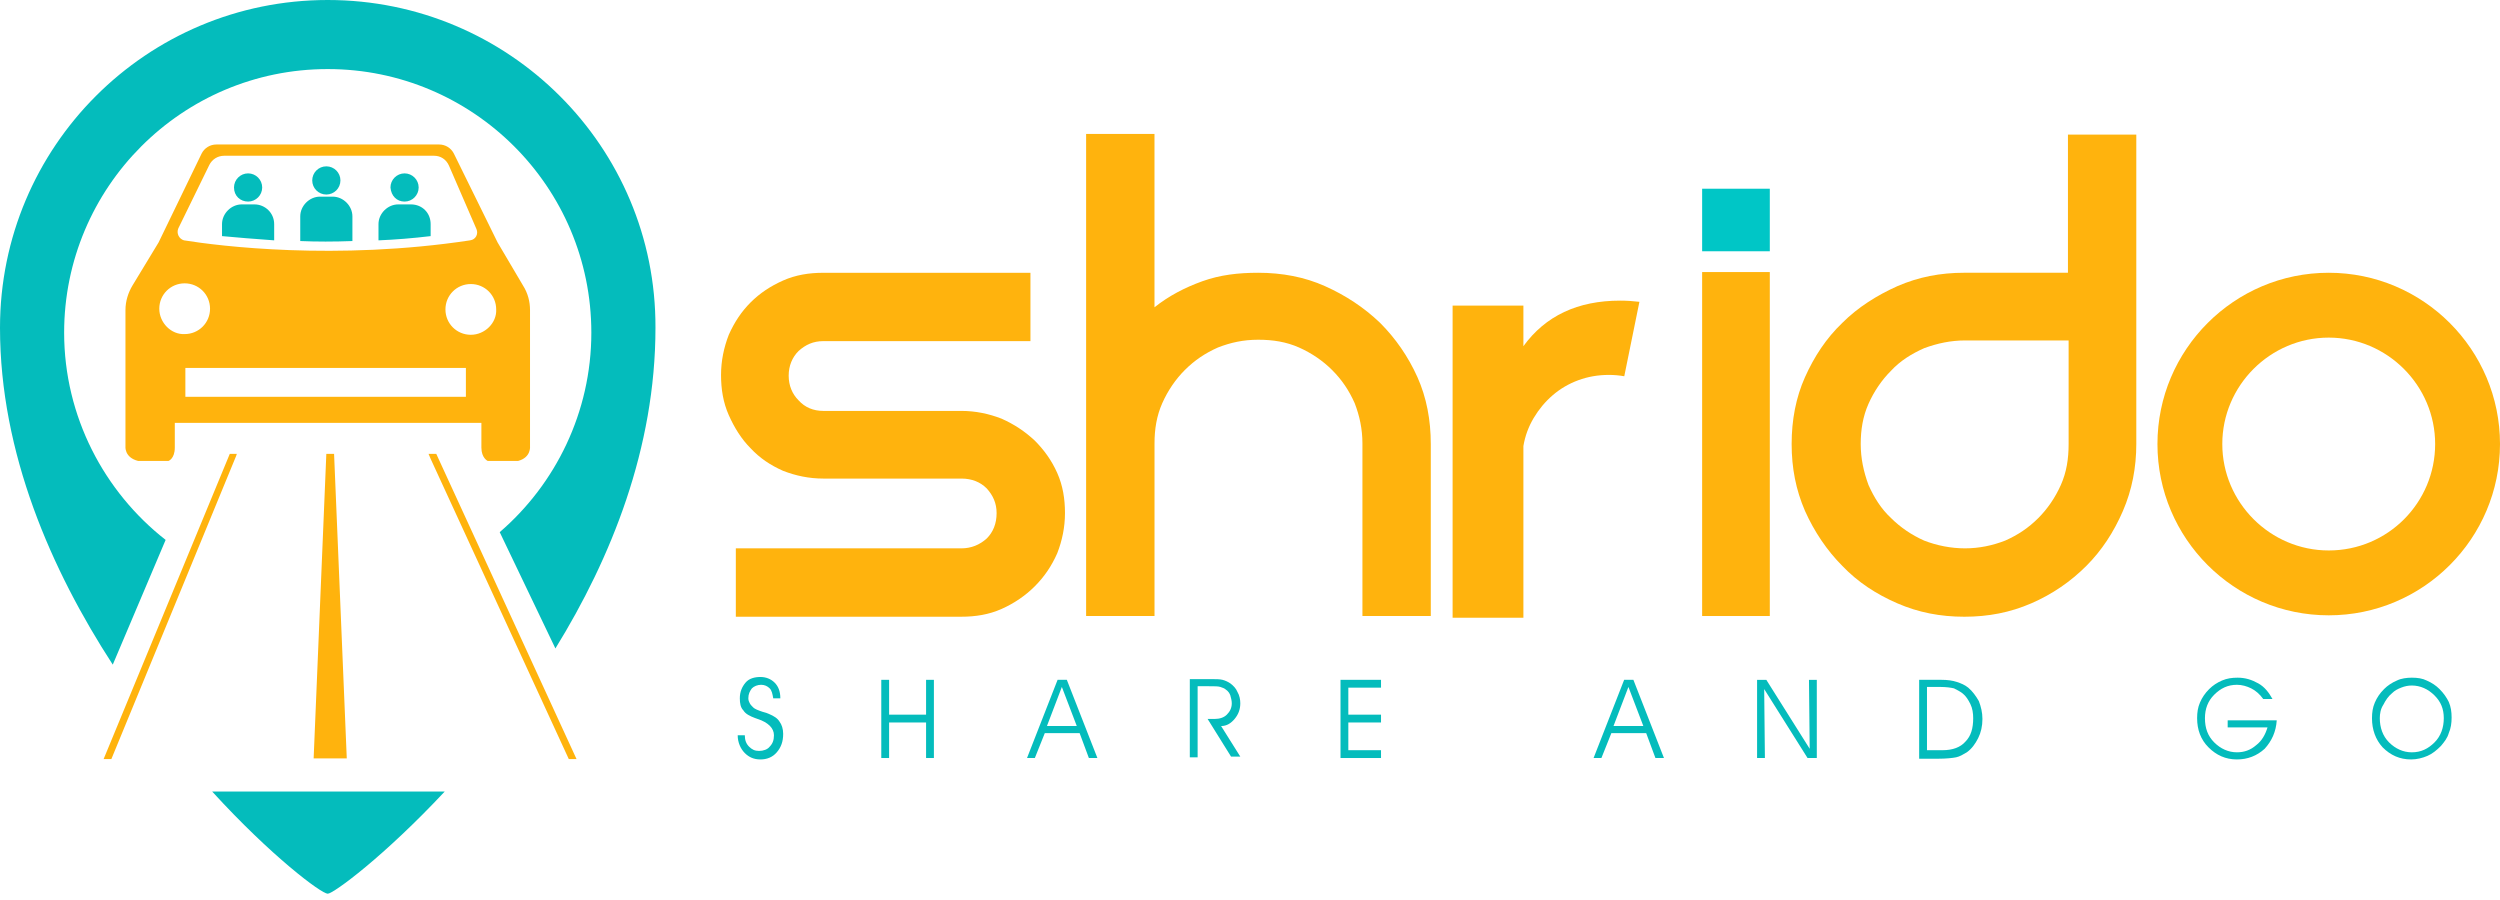 <svg width="250" height="90" viewBox="0 0 250 90" fill="none" xmlns="http://www.w3.org/2000/svg">
<path d="M53.002 44.615V31.012C53.002 30.166 52.791 29.32 52.297 28.545L49.76 24.246L45.39 15.365C45.108 14.801 44.544 14.449 43.91 14.449H21.638C21.004 14.449 20.44 14.801 20.158 15.365L15.858 24.246L13.251 28.545C12.828 29.25 12.546 30.095 12.546 31.012V44.615C12.546 44.615 12.405 45.743 13.814 46.095H16.845C16.845 46.095 17.48 45.884 17.48 44.756V42.289H48.139V44.756C48.139 45.813 48.773 46.095 48.773 46.095H51.804C53.143 45.743 53.002 44.615 53.002 44.615ZM17.832 22.836L20.933 16.493C21.215 15.929 21.779 15.576 22.413 15.576H43.417C44.051 15.576 44.615 15.929 44.897 16.563L47.646 22.907C47.857 23.399 47.575 23.964 47.011 24.034C33.549 26.078 21.92 24.598 18.396 24.034C17.902 23.893 17.62 23.329 17.832 22.836ZM15.929 30.871C15.929 29.461 17.057 28.334 18.466 28.334C19.876 28.334 21.004 29.461 21.004 30.871C21.004 32.281 19.876 33.408 18.466 33.408C17.127 33.479 15.929 32.281 15.929 30.871ZM46.589 39.681H18.537V36.791H46.589V39.681ZM47.082 33.479C45.672 33.479 44.544 32.351 44.544 30.942C44.544 29.532 45.672 28.404 47.082 28.404C48.492 28.404 49.619 29.532 49.619 30.942C49.69 32.281 48.492 33.479 47.082 33.479Z" fill="#FFB30D"/>
<path d="M32.633 19.453C33.412 19.453 34.043 18.822 34.043 18.043C34.043 17.265 33.412 16.634 32.633 16.634C31.855 16.634 31.223 17.265 31.223 18.043C31.223 18.822 31.855 19.453 32.633 19.453Z" fill="#04BCBC"/>
<path d="M25.444 20.44H24.175C23.118 20.44 22.202 21.356 22.202 22.413V23.611C23.682 23.751 25.444 23.893 27.417 24.034V22.413C27.417 21.285 26.501 20.44 25.444 20.44ZM24.81 20.158C25.585 20.158 26.219 19.522 26.219 18.748C26.219 17.973 25.585 17.338 24.81 17.338C24.034 17.338 23.4 17.973 23.4 18.748C23.4 19.594 24.034 20.158 24.81 20.158ZM41.091 20.44H39.822C38.765 20.44 37.849 21.356 37.849 22.413V24.035C39.54 23.965 41.302 23.823 43.064 23.612V22.414C43.064 21.285 42.219 20.44 41.091 20.44ZM40.456 20.158C41.232 20.158 41.866 19.522 41.866 18.748C41.866 17.973 41.232 17.338 40.456 17.338C39.681 17.338 39.047 17.973 39.047 18.748C39.117 19.594 39.681 20.158 40.456 20.158Z" fill="#04BCBC"/>
<path d="M35.241 24.105V21.638C35.241 20.581 34.325 19.664 33.267 19.664H31.999C30.942 19.664 30.025 20.581 30.025 21.638V24.105C31.646 24.175 33.408 24.175 35.241 24.105Z" fill="#04BCBC"/>
<path d="M32.774 0C14.66 0 0 14.66 0 32.774C0 45.32 5.145 57.02 11.277 66.464L16.563 53.99C10.431 49.196 6.414 41.655 6.414 33.267C6.414 18.749 18.184 6.907 32.774 6.907C47.293 6.907 59.134 18.678 59.134 33.267C59.134 41.233 55.541 48.421 49.972 53.215L55.54 64.844C61.108 55.822 65.547 44.828 65.547 32.775C65.619 14.66 50.888 0 32.774 0ZM32.774 89.371C33.338 89.371 38.413 85.635 44.474 79.151H21.215C27.136 85.635 32.14 89.371 32.774 89.371Z" fill="#04BCBC"/>
<path d="M10.361 75.909H11.136L23.611 45.602L23.682 45.39H22.977L10.361 75.909ZM32.633 45.39L31.364 75.838H34.677L33.408 45.39H32.633ZM43.628 45.39H42.853L43.064 45.884L56.879 75.908H57.654L43.628 45.39Z" fill="#FFB30D"/>
<path d="M232.872 27.276C223.427 27.276 215.745 34.96 215.745 44.405C215.745 53.849 223.427 61.532 232.872 61.532C242.317 61.532 250 53.849 250 44.405C250 34.96 242.316 27.276 232.872 27.276ZM232.872 55.046C227.022 55.046 222.23 50.252 222.23 44.404C222.229 38.554 227.022 33.761 232.872 33.761C238.723 33.761 243.515 38.554 243.515 44.404C243.515 50.254 238.792 55.046 232.872 55.046Z" fill="#FFB30D"/>
<path d="M103.044 27.276V34.113H82.323C81.335 34.113 80.561 34.466 79.856 35.1C79.221 35.734 78.868 36.58 78.868 37.567C78.868 38.554 79.221 39.399 79.856 40.034C80.49 40.739 81.335 41.091 82.323 41.091H96.137C97.547 41.091 98.887 41.373 100.155 41.866C101.423 42.43 102.481 43.135 103.467 44.051C104.384 44.967 105.159 46.025 105.722 47.293C106.287 48.562 106.498 49.901 106.498 51.311C106.498 52.72 106.216 54.06 105.723 55.328C105.159 56.597 104.454 57.654 103.468 58.64C102.551 59.557 101.423 60.333 100.155 60.896C98.886 61.46 97.547 61.672 96.137 61.672H73.583V54.835H96.137C97.125 54.835 97.97 54.483 98.674 53.848C99.309 53.214 99.661 52.368 99.661 51.311C99.661 50.324 99.309 49.549 98.674 48.844C98.04 48.21 97.194 47.857 96.137 47.857H82.323C80.913 47.857 79.573 47.575 78.305 47.082C77.037 46.518 75.979 45.813 75.063 44.828C74.147 43.91 73.442 42.783 72.878 41.515C72.314 40.246 72.104 38.907 72.104 37.498C72.104 36.088 72.386 34.749 72.878 33.481C73.443 32.212 74.148 31.154 75.063 30.239C75.981 29.323 77.038 28.618 78.305 28.054C79.574 27.49 80.913 27.279 82.323 27.279H103.044V27.276Z" fill="#FFB30D"/>
<path d="M125.81 27.276C128.206 27.276 130.462 27.699 132.506 28.617C134.55 29.533 136.382 30.731 138.004 32.281C139.554 33.831 140.824 35.665 141.74 37.708C142.656 39.751 143.079 42.007 143.079 44.404V61.601H136.243V44.333C136.243 42.923 135.96 41.584 135.467 40.316C134.903 39.047 134.198 37.99 133.212 37.004C132.296 36.087 131.168 35.312 129.9 34.749C128.631 34.185 127.293 33.973 125.811 33.973C124.33 33.973 123.063 34.256 121.795 34.749C120.525 35.314 119.468 36.018 118.482 37.004C117.566 37.92 116.791 39.048 116.227 40.316C115.663 41.585 115.452 42.923 115.452 44.333V61.601H108.612V13.392H115.449V30.73C116.859 29.602 118.48 28.756 120.242 28.122C122.004 27.489 123.837 27.276 125.81 27.276Z" fill="#FFB30D"/>
<path d="M176.98 27.276V61.601H170.214V27.206H176.98V27.276Z" fill="#FFB30D"/>
<path d="M213.63 13.462V44.404C213.63 46.73 213.207 48.985 212.291 51.099C211.374 53.214 210.177 55.046 208.626 56.597C207.077 58.148 205.243 59.416 203.129 60.334C201.014 61.25 198.829 61.673 196.433 61.673C194.036 61.673 191.851 61.25 189.737 60.334C187.623 59.416 185.79 58.219 184.238 56.597C182.689 55.047 181.419 53.143 180.503 51.099C179.587 48.985 179.164 46.8 179.164 44.404C179.164 42.007 179.587 39.752 180.503 37.708C181.419 35.664 182.617 33.831 184.238 32.281C185.79 30.73 187.693 29.532 189.737 28.616C191.851 27.698 194.036 27.275 196.433 27.275H206.794V13.462H213.63ZM196.503 54.835C197.913 54.835 199.252 54.553 200.52 54.059C201.789 53.496 202.847 52.791 203.832 51.805C204.749 50.888 205.524 49.761 206.087 48.493C206.652 47.224 206.862 45.886 206.862 44.405V34.044H196.503C195.094 34.044 193.753 34.326 192.414 34.819C191.146 35.383 190.018 36.088 189.103 37.075C188.185 37.991 187.41 39.118 186.847 40.386C186.283 41.656 186.072 42.994 186.072 44.404C186.072 45.813 186.354 47.152 186.847 48.492C187.411 49.761 188.116 50.888 189.103 51.804C190.019 52.72 191.147 53.496 192.414 54.059C193.684 54.553 195.094 54.835 196.503 54.835Z" fill="#FFB30D"/>
<path d="M73.77 73.527H74.481C74.481 74.025 74.623 74.38 74.908 74.665C75.192 74.949 75.475 75.092 75.902 75.092C76.329 75.092 76.755 74.949 76.969 74.665C77.253 74.38 77.395 74.026 77.395 73.527C77.395 72.816 76.826 72.248 75.76 71.892C75.689 71.892 75.618 71.821 75.547 71.821C74.978 71.608 74.552 71.394 74.338 71.039C74.053 70.754 73.983 70.327 73.983 69.83C73.983 69.191 74.195 68.692 74.551 68.266C74.907 67.839 75.475 67.698 76.043 67.698C76.612 67.698 77.11 67.91 77.465 68.266C77.82 68.622 78.034 69.119 78.034 69.83H77.322C77.251 69.403 77.18 69.048 76.967 68.835C76.754 68.622 76.469 68.479 76.114 68.479C75.758 68.479 75.402 68.621 75.19 68.835C74.976 69.12 74.834 69.403 74.834 69.83C74.834 70.043 74.906 70.186 74.976 70.327C75.047 70.47 75.189 70.612 75.332 70.754C75.474 70.896 75.829 71.039 76.256 71.18C76.54 71.252 76.753 71.322 76.895 71.393C77.392 71.606 77.748 71.82 77.961 72.176C78.174 72.461 78.317 72.887 78.317 73.385C78.317 74.167 78.103 74.735 77.677 75.232C77.251 75.73 76.682 75.944 76.042 75.944C75.402 75.944 74.904 75.731 74.478 75.304C74.055 74.878 73.77 74.238 73.77 73.527Z" fill="#04BCBC"/>
<path d="M88.911 75.802H88.129V67.983H88.911V71.466H92.608V67.983H93.39V75.802H92.608V72.248H88.911V75.802Z" fill="#04BCBC"/>
<path d="M103.484 75.802H102.702L105.759 67.983H106.683L109.74 75.802H108.887L107.963 73.314H104.479L103.484 75.802ZM107.678 72.603L106.186 68.694L104.694 72.603H107.678Z" fill="#04BCBC"/>
<path d="M119.763 68.694V75.731H118.981V67.912H121.114C121.611 67.912 121.967 67.912 122.252 67.983C122.537 68.053 122.821 68.196 123.034 68.339C123.319 68.552 123.603 68.836 123.745 69.192C123.958 69.547 124.03 69.974 124.03 70.329C124.03 70.969 123.817 71.467 123.461 71.893C123.106 72.319 122.679 72.604 122.111 72.604L124.03 75.661H123.106L120.76 71.894H121.472C121.969 71.894 122.396 71.752 122.68 71.467C122.964 71.183 123.178 70.828 123.178 70.329C123.178 70.045 123.106 69.832 123.035 69.547C122.964 69.335 122.822 69.121 122.609 68.979C122.467 68.837 122.254 68.766 122.04 68.695C121.827 68.623 121.473 68.623 120.903 68.623H119.765V68.694L119.763 68.694Z" fill="#04BCBC"/>
<path d="M134.833 71.466H138.102V72.248H134.833V75.02H138.102V75.802H134.051V67.983H138.102V68.765H134.833V71.466Z" fill="#04BCBC"/>
<path d="M160.141 75.802H159.358L162.415 67.983H163.339L166.396 75.802H165.543L164.619 73.314H161.135L160.141 75.802ZM164.334 72.603L162.842 68.694L161.35 72.603H164.334Z" fill="#04BCBC"/>
<path d="M180.969 74.878L180.898 67.984H181.68V75.803H180.756L176.419 68.908L176.49 75.803H175.708V67.984H176.632L180.969 74.878Z" fill="#04BCBC"/>
<path d="M191.916 67.982H194.12C194.76 67.982 195.258 68.053 195.684 68.195C196.111 68.338 196.466 68.48 196.821 68.764C197.248 69.12 197.603 69.617 197.888 70.115C198.101 70.683 198.243 71.252 198.243 71.892C198.243 72.603 198.101 73.243 197.817 73.811C197.532 74.379 197.177 74.877 196.679 75.232C196.323 75.445 195.967 75.659 195.613 75.73C195.258 75.801 194.618 75.872 193.835 75.872H191.916V67.982ZM192.699 68.694V75.02H194.263C195.258 75.02 196.04 74.735 196.537 74.167C197.106 73.598 197.319 72.816 197.319 71.821C197.319 71.324 197.248 70.826 197.035 70.4C196.822 69.973 196.608 69.617 196.252 69.334C195.968 69.121 195.684 68.978 195.399 68.836C195.114 68.766 194.617 68.695 194.048 68.695L192.699 68.694Z" fill="#04BCBC"/>
<path d="M222.768 72.034H227.673C227.603 73.172 227.176 74.097 226.465 74.878C225.682 75.589 224.758 75.944 223.692 75.944C222.555 75.944 221.631 75.517 220.85 74.735C220.067 73.953 219.712 72.957 219.712 71.82C219.712 71.251 219.783 70.754 219.996 70.256C220.209 69.759 220.494 69.332 220.92 68.906C221.277 68.55 221.703 68.266 222.201 68.052C222.698 67.839 223.195 67.768 223.765 67.768C224.547 67.768 225.186 67.981 225.826 68.337C226.466 68.692 226.892 69.261 227.248 69.9H226.324C225.968 69.403 225.542 69.047 225.115 68.835C224.689 68.622 224.191 68.479 223.693 68.479C222.769 68.479 222.059 68.835 221.419 69.474C220.78 70.114 220.495 70.896 220.495 71.82C220.495 72.815 220.78 73.597 221.419 74.237C222.059 74.876 222.84 75.231 223.693 75.231C224.405 75.231 225.044 75.018 225.613 74.52C226.181 74.093 226.537 73.454 226.75 72.743H222.768V72.034Z" fill="#04BCBC"/>
<path d="M237.199 71.821C237.199 71.253 237.27 70.755 237.483 70.257C237.696 69.76 237.981 69.333 238.407 68.907C238.764 68.55 239.19 68.267 239.688 68.054C240.114 67.84 240.682 67.768 241.18 67.768C241.748 67.768 242.246 67.839 242.673 68.054C243.17 68.267 243.596 68.55 243.952 68.907C244.379 69.333 244.663 69.76 244.876 70.187C245.089 70.684 245.161 71.181 245.161 71.75C245.161 72.319 245.09 72.817 244.876 73.314C244.734 73.811 244.45 74.167 244.094 74.594C243.668 75.02 243.241 75.376 242.743 75.589C242.246 75.802 241.677 75.944 241.108 75.944C239.97 75.944 239.046 75.518 238.265 74.736C237.554 73.954 237.199 72.959 237.199 71.821ZM237.981 71.821C237.981 72.745 238.266 73.598 238.905 74.238C239.544 74.877 240.327 75.232 241.18 75.232C242.104 75.232 242.815 74.877 243.454 74.238C244.094 73.598 244.379 72.745 244.379 71.821C244.379 70.897 244.094 70.186 243.454 69.546C242.815 68.907 242.033 68.551 241.18 68.551C240.824 68.551 240.469 68.622 240.114 68.764C239.758 68.906 239.475 69.049 239.19 69.333C238.834 69.617 238.551 70.044 238.337 70.471C238.052 70.897 237.981 71.394 237.981 71.821Z" fill="#04BCBC"/>
<path d="M176.98 18.872H170.214V25.127H176.98V18.872Z" fill="#00C6C6"/>
<path d="M163.941 30.182C163.305 30.104 162.663 30.063 162.015 30.063C157.771 30.063 154.545 31.583 152.34 34.619V30.562H145.261V61.772H152.34V44.607C152.506 43.608 152.849 42.672 153.37 41.797C153.89 40.924 154.525 40.165 155.274 39.519C156.023 38.875 156.875 38.375 157.833 38.021C158.79 37.668 159.809 37.491 160.892 37.491C161.415 37.491 161.927 37.538 162.427 37.625L163.941 30.182Z" fill="#FFB30D"/>
</svg>
